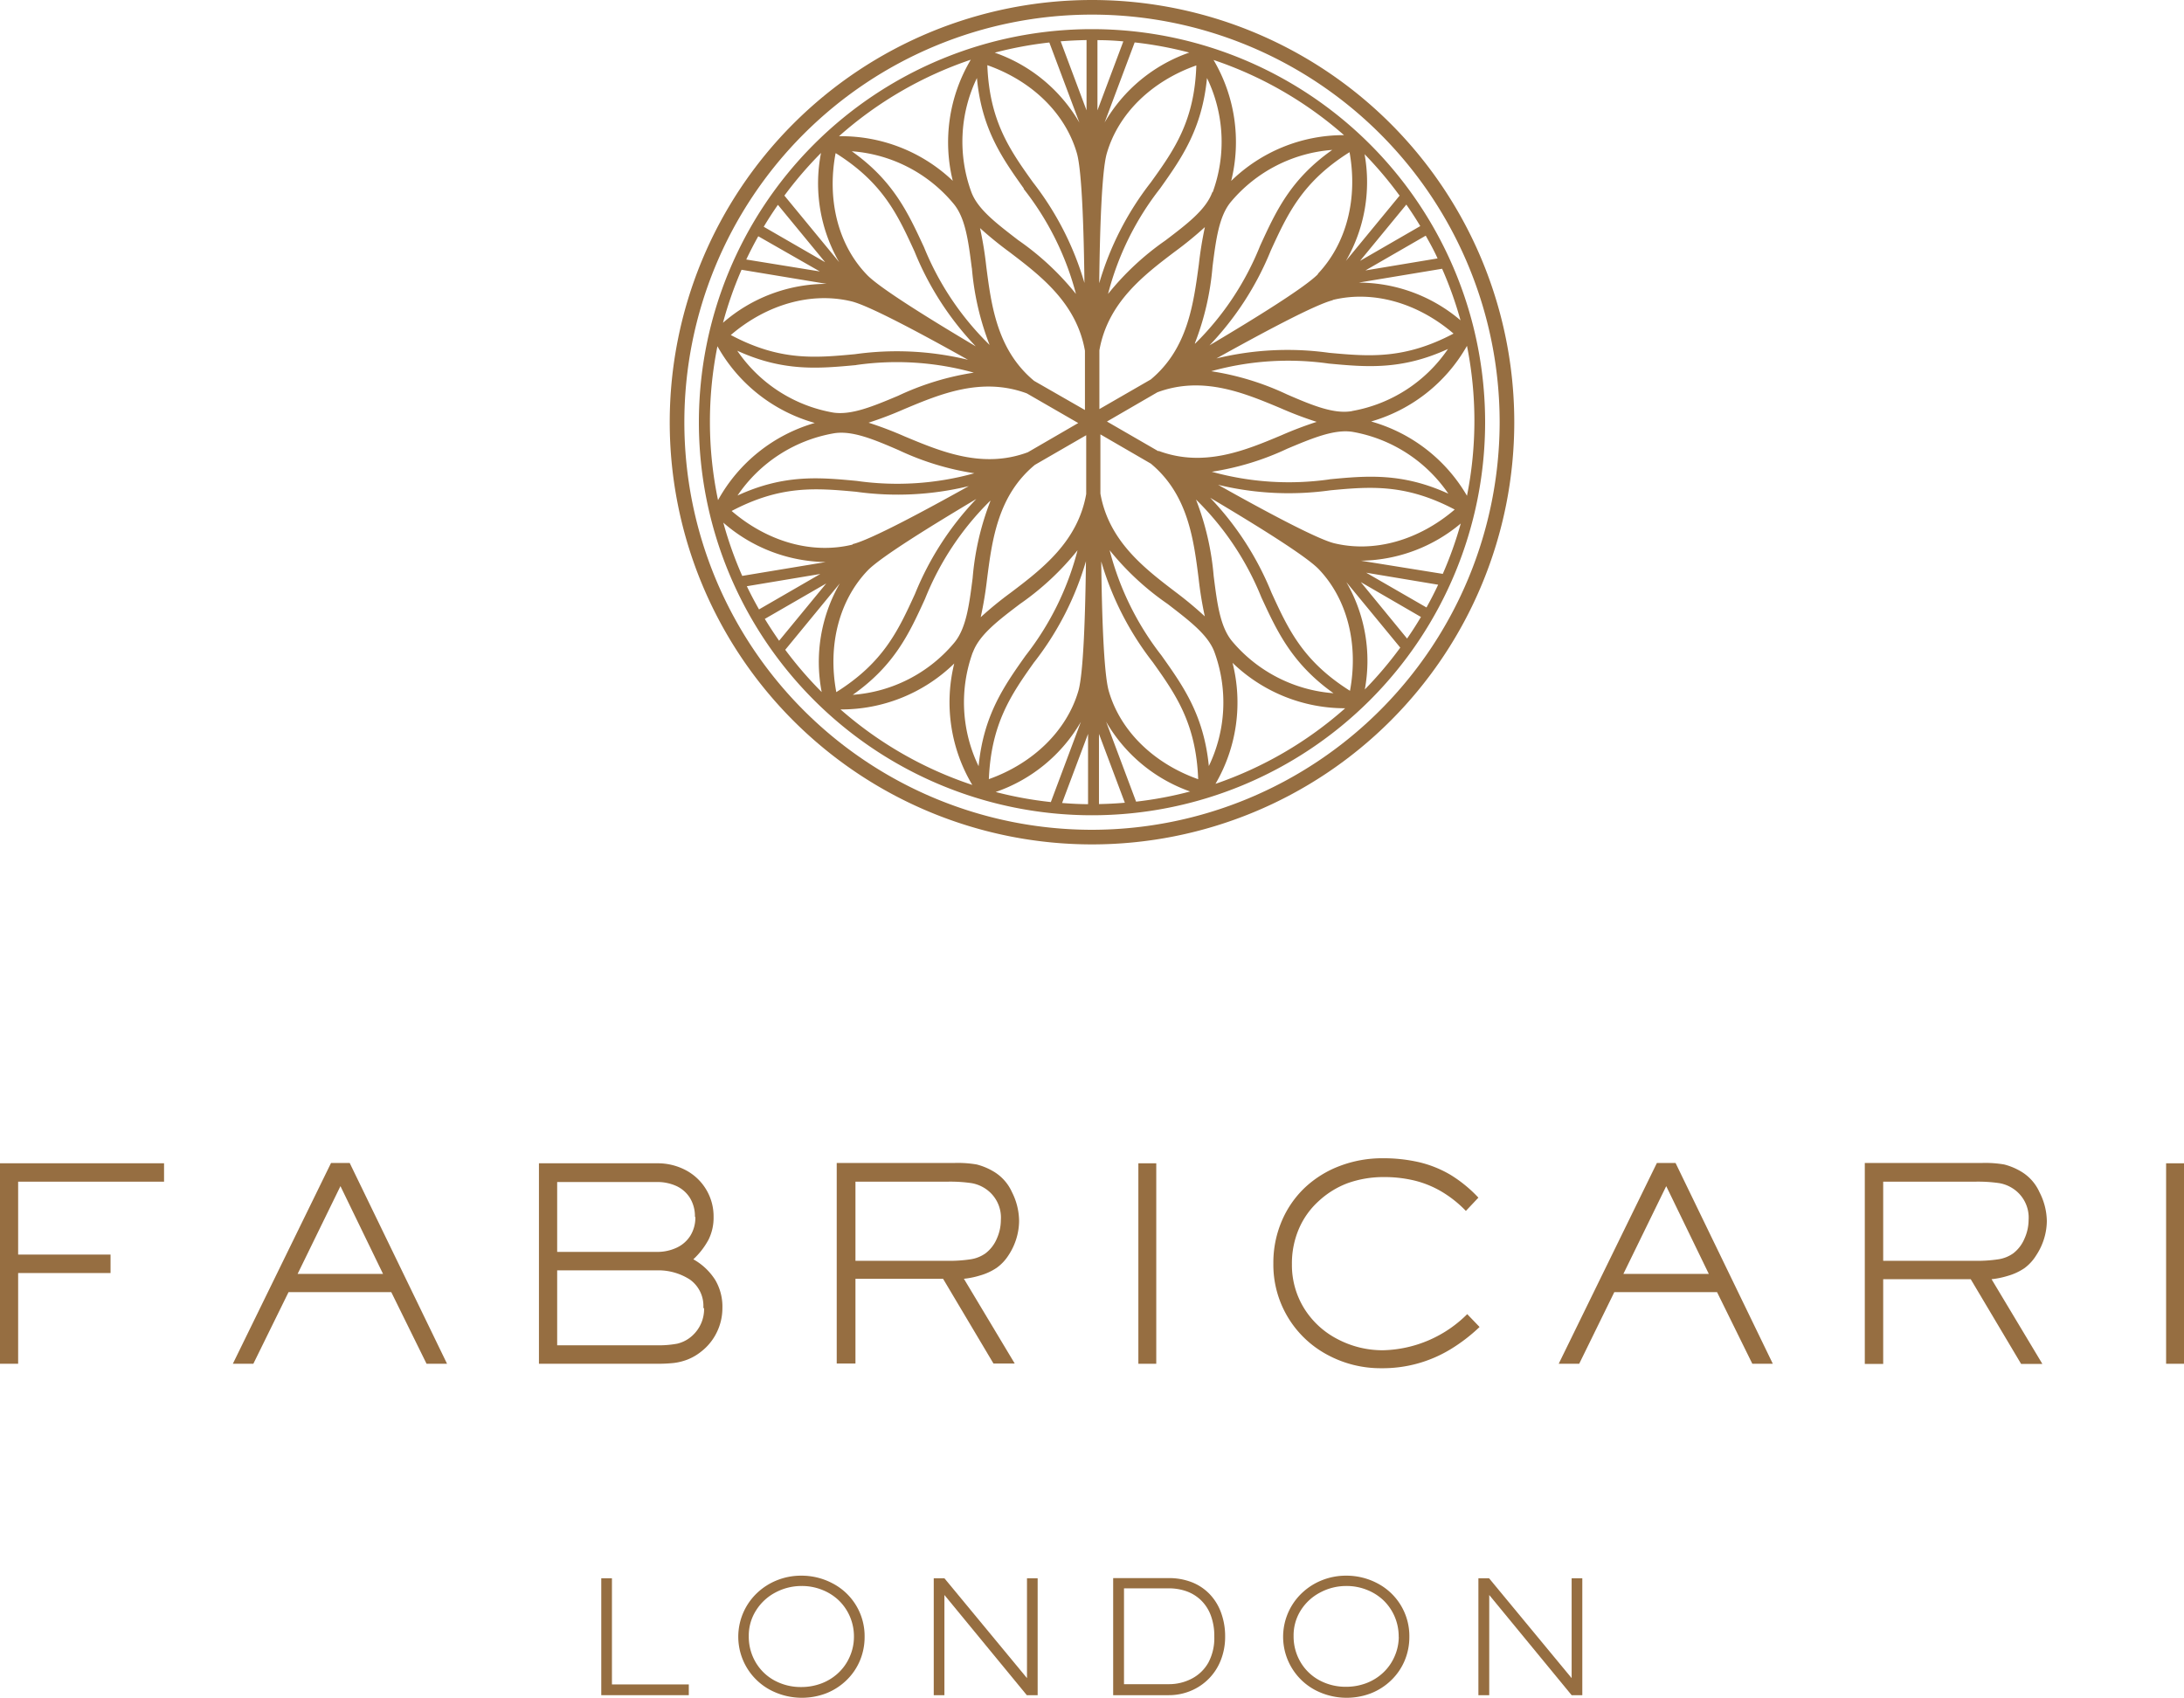 <svg id="Layer_1" data-name="Layer 1" xmlns="http://www.w3.org/2000/svg" viewBox="0 0 260 202.15"><title>fabricari-logo</title><path d="M19.53,140.7H2.16v8.68h11v2.2h-11v10.8H0V138.51H19.53v2.19Z" style="fill:#966e41"/><path d="M53.22,162.38H50.78l-4.2-8.53H34.35l-4.19,8.53H27.72l11.69-23.91h2.22Zm-7.62-10.7-5.07-10.45-5.1,10.45H45.6Z" style="fill:#966e41"/><path d="M86,155.75a6.55,6.55,0,0,1-.66,2.87,6.46,6.46,0,0,1-1.88,2.32,6.21,6.21,0,0,1-1.62.94,6.85,6.85,0,0,1-1.66.41,18.57,18.57,0,0,1-2,.09H64.16V138.51H78.22a7.13,7.13,0,0,1,3.4.81,6.21,6.21,0,0,1,3.33,5.6,5.83,5.83,0,0,1-.61,2.7,9,9,0,0,1-1.8,2.32,7.31,7.31,0,0,1,2.6,2.45A6.24,6.24,0,0,1,86,155.75Zm-3.27-10.86a4.18,4.18,0,0,0-.59-2.25,3.77,3.77,0,0,0-1.61-1.42,5.45,5.45,0,0,0-2.36-.48H66.33v8.32H78.22a5.41,5.41,0,0,0,2.31-.49,3.82,3.82,0,0,0,1.65-1.43A4.1,4.1,0,0,0,82.78,144.89Zm1,10.86a3.84,3.84,0,0,0-1.59-3.39,6.91,6.91,0,0,0-4-1.1H66.33v8.92H78.22a11.94,11.94,0,0,0,2.39-.19,4,4,0,0,0,1.78-.93A4.28,4.28,0,0,0,83.82,155.75Z" style="fill:#966e41"/><path d="M121.32,145.37a7.35,7.35,0,0,1-.32,2.09,7.53,7.53,0,0,1-.94,2,5.43,5.43,0,0,1-1.4,1.49,6.87,6.87,0,0,1-2,.92,9.84,9.84,0,0,1-1.91.39l6.05,10.09h-2.53l-6-10.09H101.84v10.09H99.61V138.47h14.07a13.29,13.29,0,0,1,2.59.18,7.56,7.56,0,0,1,1.93.79,5.43,5.43,0,0,1,2.27,2.5A7.72,7.72,0,0,1,121.32,145.37Zm-2.17-.11a4.13,4.13,0,0,0-2-3.83,4.26,4.26,0,0,0-1.51-.56,17.57,17.57,0,0,0-2.95-.17H101.84v9.42H112.7a16.92,16.92,0,0,0,2.92-.19,4.14,4.14,0,0,0,1.69-.69,4.28,4.28,0,0,0,1.35-1.74A5.46,5.46,0,0,0,119.15,145.27Z" style="fill:#966e41"/><path d="M137.65,162.38h-2.13V138.51h2.13v23.88Z" style="fill:#966e41"/><path d="M176.14,158a20.23,20.23,0,0,1-3.5,2.68,15.52,15.52,0,0,1-8.17,2.23,13.31,13.31,0,0,1-6.47-1.61,12.15,12.15,0,0,1-6.41-10.86,12.63,12.63,0,0,1,1-5.05,11.85,11.85,0,0,1,2.77-4,12.5,12.5,0,0,1,4.16-2.57,14.21,14.21,0,0,1,5.09-.91,18.88,18.88,0,0,1,4.33.47,13.46,13.46,0,0,1,3.75,1.51A16,16,0,0,1,176,142.6l-1.49,1.58a13.77,13.77,0,0,0-2.86-2.28,11.91,11.91,0,0,0-3.24-1.33,15.31,15.31,0,0,0-3.67-.42,12.72,12.72,0,0,0-4.29.72A10.47,10.47,0,0,0,157,143a9.48,9.48,0,0,0-2.36,3.29,10.42,10.42,0,0,0-.84,4.22,9.8,9.8,0,0,0,1.46,5.28,10.12,10.12,0,0,0,4,3.67,11.47,11.47,0,0,0,5.41,1.31,14.65,14.65,0,0,0,10-4.3Z" style="fill:#966e41"/><path d="M211.05,162.38h-2.44l-4.2-8.53H192.18L188,162.38h-2.44l11.69-23.91h2.22Zm-7.62-10.7-5.07-10.45-5.1,10.45h10.17Z" style="fill:#966e41"/><path d="M243.67,145.37a7.35,7.35,0,0,1-.32,2.09,7.53,7.53,0,0,1-.94,2A5.43,5.43,0,0,1,241,151a6.87,6.87,0,0,1-2,.92,9.84,9.84,0,0,1-1.91.39l6.05,10.09h-2.53l-6-10.09H224.19v10.09H222V138.47H236a13.29,13.29,0,0,1,2.59.18,7.56,7.56,0,0,1,1.93.79,5.43,5.43,0,0,1,2.27,2.5A7.72,7.72,0,0,1,243.67,145.37Zm-2.17-.11a4.13,4.13,0,0,0-2-3.83,4.26,4.26,0,0,0-1.51-.56,17.57,17.57,0,0,0-2.95-.17H224.19v9.42h10.86a16.92,16.92,0,0,0,2.92-.19,4.14,4.14,0,0,0,1.69-.69A4.28,4.28,0,0,0,241,147.5,5.46,5.46,0,0,0,241.5,145.27Z" style="fill:#966e41"/><path d="M260,162.38h-2.13V138.51H260v23.88Z" style="fill:#966e41"/><path d="M82,201.84H71.58V187.92h1.27v12.64H82v1.29Z" style="fill:#966e41"/><path d="M102.93,194.89a7.25,7.25,0,0,1-.57,2.86,7,7,0,0,1-1.62,2.34,7.29,7.29,0,0,1-2.39,1.53,8.1,8.1,0,0,1-6.67-.41,7.18,7.18,0,0,1-1.55-11.54,7.44,7.44,0,0,1,2.39-1.52,7.67,7.67,0,0,1,2.85-.54,7.88,7.88,0,0,1,3.79.94A7.07,7.07,0,0,1,102.93,194.89Zm-1.27,0a6,6,0,0,0-.48-2.41,5.94,5.94,0,0,0-1.33-1.93,6.1,6.1,0,0,0-2-1.26,6.45,6.45,0,0,0-2.42-.45,6.57,6.57,0,0,0-3.11.77A6,6,0,0,0,90,191.76a5.58,5.58,0,0,0-.86,3.05,6,6,0,0,0,.83,3.13,5.79,5.79,0,0,0,2.25,2.16,6.56,6.56,0,0,0,3.16.77,6.76,6.76,0,0,0,2.41-.43,6.05,6.05,0,0,0,2-1.24,5.78,5.78,0,0,0,1.35-1.9A5.84,5.84,0,0,0,101.66,194.93Z" style="fill:#966e41"/><path d="M123.53,201.84h-1.29l-9.81-11.93v11.93h-1.27V187.92h1.27l9.83,11.89V187.92h1.27v13.93Z" style="fill:#966e41"/><path d="M145.85,194.85a7.54,7.54,0,0,1-.52,2.83,6.49,6.49,0,0,1-3.59,3.65,6.76,6.76,0,0,1-2.62.51h-6.6V187.9h6.6a7.42,7.42,0,0,1,2.76.49A5.94,5.94,0,0,1,144,189.8a6.29,6.29,0,0,1,1.36,2.2A8.16,8.16,0,0,1,145.85,194.85Zm-1.29,0a7,7,0,0,0-.4-2.46,4.9,4.9,0,0,0-1.13-1.8,4.81,4.81,0,0,0-1.72-1.1,6.22,6.22,0,0,0-2.19-.37h-5.31v11.41h5.31a5.82,5.82,0,0,0,2.74-.65,4.8,4.8,0,0,0,2-1.93A6.18,6.18,0,0,0,144.56,194.89Z" style="fill:#966e41"/><path d="M167.78,194.89a7.25,7.25,0,0,1-.57,2.86,7,7,0,0,1-1.62,2.34,7.29,7.29,0,0,1-2.39,1.53,8.1,8.1,0,0,1-6.67-.41A7.18,7.18,0,0,1,155,189.67a7.44,7.44,0,0,1,2.39-1.52,7.67,7.67,0,0,1,2.85-.54,7.88,7.88,0,0,1,3.79.94A7.07,7.07,0,0,1,167.78,194.89Zm-1.27,0a6,6,0,0,0-.48-2.41,5.94,5.94,0,0,0-1.33-1.93,6.1,6.1,0,0,0-2-1.26,6.45,6.45,0,0,0-2.42-.45,6.57,6.57,0,0,0-3.11.77,6,6,0,0,0-2.31,2.12,5.58,5.58,0,0,0-.86,3.05,6,6,0,0,0,.83,3.13,5.79,5.79,0,0,0,2.25,2.16,6.56,6.56,0,0,0,3.16.77,6.76,6.76,0,0,0,2.41-.43,6.05,6.05,0,0,0,2-1.24,5.78,5.78,0,0,0,1.35-1.9A5.84,5.84,0,0,0,166.52,194.93Z" style="fill:#966e41"/><path d="M188.38,201.84H187.1l-9.81-11.93v11.93H176V187.92h1.27l9.83,11.89V187.92h1.27v13.93Z" style="fill:#966e41"/><path d="M130,0a50.27,50.27,0,1,0,50.27,50.27A50.27,50.27,0,0,0,130,0Zm0,98.8a48.53,48.53,0,1,1,48.53-48.53A48.59,48.59,0,0,1,130,98.8Z" style="fill:#966e41"/><path d="M130,3.47a46.8,46.8,0,1,0,46.8,46.8A46.8,46.8,0,0,0,130,3.47ZM103.3,67.92c1.53-1.59,7.66-5.37,12.93-8.51a35.84,35.84,0,0,0-7.3,11.3c-2,4.37-3.75,8.17-9.37,11.7C98.52,76.85,99.88,71.49,103.3,67.92ZM90.36,72.56c-0.51-.9-1-1.82-1.45-2.76l8.75-1.46Zm8-3.09-5.61,6.82c-0.59-.85-1.16-1.71-1.7-2.6Zm58.56-36.85c-1.53,1.59-7.65,5.37-12.93,8.5a35.85,35.85,0,0,0,7.3-11.3c2-4.36,3.75-8.17,9.37-11.7C161.66,23.68,160.3,29,156.88,32.61Zm12.81-4.56c0.5,0.89,1,1.79,1.41,2.71l-8.59,1.43Zm-7.82,3,5.51-6.7c0.58,0.83,1.14,1.69,1.66,2.56ZM123.2,55.35l6.11-3.53v7c-1,5.66-5.22,8.9-9,11.76a43.37,43.37,0,0,0-3.56,2.91A44.55,44.55,0,0,0,117.5,69C118.1,64.32,118.78,59,123.2,55.35Zm-0.09-10c-4.42-3.67-5.1-9-5.7-13.65a43.46,43.46,0,0,0-.74-4.54A44.52,44.52,0,0,0,120.16,30c3.76,2.86,8,6.1,9,11.76v7.06ZM137,45.18l-6.12,3.53v-7c1-5.66,5.22-8.9,9-11.76a43.42,43.42,0,0,0,3.56-2.91,44.56,44.56,0,0,0-.72,4.44C142.08,36.21,141.4,41.51,137,45.18ZM131,51.72l6,3.48c4.42,3.67,5.1,9,5.69,13.65a43.51,43.51,0,0,0,.74,4.54A44.38,44.38,0,0,0,140,70.53c-3.76-2.86-8-6.1-9-11.76V51.72Zm6.89,2-6.11-3.53,6-3.48c5.38-2,10.32.07,14.67,1.89a43.44,43.44,0,0,0,4.3,1.63,44.64,44.64,0,0,0-4.21,1.6C148.25,53.63,143.32,55.69,137.94,53.69Zm20.75-18c4.79-1.18,10.11.32,14.4,4-5.85,3.08-10,2.73-14.8,2.29a35.81,35.81,0,0,0-13.43.67C150.21,39.68,156.54,36.27,158.68,35.74Zm-16.4,5.17a32.55,32.55,0,0,0,2.11-9.16c0.41-3.22.77-6,2.19-7.7a17.44,17.44,0,0,1,12.06-6.18c-5,3.52-6.72,7.36-8.58,11.4A34.19,34.19,0,0,1,142.28,40.91Zm2.08-18c-0.76,2.08-3,3.78-5.58,5.74A32.58,32.58,0,0,0,131.91,35a34.19,34.19,0,0,1,6.19-12.55c2.58-3.63,5-7.09,5.59-13.16A17.45,17.45,0,0,1,144.37,22.88ZM137,21.72a35.84,35.84,0,0,0-6.14,12c0.07-6.13.29-13.33,0.9-15.45,1.37-4.74,5.33-8.6,10.66-10.48C142.21,14.37,139.82,17.81,137,21.72Zm-15.15.75A34.19,34.19,0,0,1,128.09,35a32.58,32.58,0,0,0-6.88-6.41c-2.59-2-4.82-3.67-5.58-5.74a17.45,17.45,0,0,1,.67-13.56C116.87,15.39,119.32,18.84,121.9,22.47ZM117.54,7.76c5.33,1.88,9.28,5.73,10.66,10.48,0.61,2.12.83,9.31,0.9,15.45a35.84,35.84,0,0,0-6.14-12C120.18,17.81,117.79,14.37,117.54,7.76Zm-1.84,24.15a32.54,32.54,0,0,0,2.11,9.16A34.19,34.19,0,0,1,110,29.43c-1.86-4-3.62-7.9-8.6-11.42a17.4,17.4,0,0,1,12.08,6.2C114.93,25.9,115.28,28.69,115.69,31.91Zm-0.46,10.93a35.85,35.85,0,0,0-13.44-.67C97,42.62,92.85,43,87,39.89c4.29-3.67,9.61-5.17,14.4-4C103.55,36.43,109.89,39.84,115.24,42.84Zm7,4,6.12,3.53-6,3.48c-5.38,2-10.31-.07-14.67-1.89a43.58,43.58,0,0,0-4.29-1.63,44.61,44.61,0,0,0,4.2-1.6C111.93,46.91,116.86,44.85,122.24,46.84Zm-20.74,18c-4.8,1.18-10.11-.32-14.4-4,5.85-3.08,10-2.73,14.8-2.29a35.78,35.78,0,0,0,13.43-.67C110,60.85,103.64,64.27,101.5,64.79Zm16.4-5.17a32.56,32.56,0,0,0-2.11,9.16c-0.41,3.22-.77,6-2.19,7.7a17.39,17.39,0,0,1-12.08,6.2c5-3.52,6.75-7.37,8.6-11.42A34.19,34.19,0,0,1,117.89,59.62Zm-2.08,18c0.76-2.08,3-3.78,5.58-5.74a32.6,32.6,0,0,0,6.88-6.41,34.2,34.2,0,0,1-6.19,12.55c-2.57,3.63-5,7.09-5.59,13.16A17.46,17.46,0,0,1,115.81,77.66Zm7.32,1.15a35.85,35.85,0,0,0,6.14-12c-0.07,6.13-.29,13.33-0.9,15.44C127,87,123,90.89,117.72,92.77,118,86.16,120.36,82.72,123.14,78.81Zm15.15-.75a34.2,34.2,0,0,1-6.19-12.56A32.58,32.58,0,0,0,139,71.91c2.59,2,4.82,3.67,5.58,5.74a17.46,17.46,0,0,1-.67,13.56C143.31,85.15,140.86,81.69,138.28,78.06Zm4.36,14.71C137.31,90.89,133.36,87,132,82.29c-0.61-2.12-.83-9.31-0.9-15.44a35.83,35.83,0,0,0,6.14,12C140,82.72,142.39,86.16,142.64,92.77Zm1.84-24.14a32.62,32.62,0,0,0-2.11-9.16,34.19,34.19,0,0,1,7.78,11.64c1.85,4,3.62,7.89,8.59,11.42a17.49,17.49,0,0,1-12.07-6.19C145.25,74.63,144.9,71.85,144.49,68.62Zm0.46-10.93a35.75,35.75,0,0,0,13.43.67c4.77-.45,8.95-0.79,14.8,2.29-4.29,3.67-9.6,5.18-14.4,4C156.64,64.11,150.3,60.7,144.95,57.69Zm13.31-.63a34.25,34.25,0,0,1-14-.91,32.64,32.64,0,0,0,9-2.75c3-1.26,5.59-2.34,7.76-2a17.45,17.45,0,0,1,11.4,7.36C166.91,56.26,162.69,56.65,158.26,57.07Zm2.69-8.13c-2.17.38-4.76-.7-7.76-2a32.6,32.6,0,0,0-9-2.75,34.21,34.21,0,0,1,14-.91c4.43,0.41,8.65.81,14.19-1.74A17.45,17.45,0,0,1,160.95,48.94Zm0.73-15.29,10-1.66a45.14,45.14,0,0,1,2.19,6.14A18.75,18.75,0,0,0,161.68,33.65ZM146.57,21.54a19.23,19.23,0,0,0-2.1-14.4A45.5,45.5,0,0,1,160,16.09,19.18,19.18,0,0,0,146.57,21.54ZM131.5,14.59l3.58-9.54a45.21,45.21,0,0,1,6.5,1.21A18.77,18.77,0,0,0,131.5,14.59Zm-0.85-1.45V4.78q1.55,0,3.08.15Zm-1.3,0-3.08-8.22q1.53-.12,3.08-0.15v8.37ZM128.5,14.6a18.77,18.77,0,0,0-10.08-8.33,45.21,45.21,0,0,1,6.5-1.21Zm-15,7a19.24,19.24,0,0,0-13.62-5.38,45.51,45.51,0,0,1,15.69-9.11A19.23,19.23,0,0,0,113.45,21.63Zm-14-3.36c5.62,3.53,7.37,7.34,9.37,11.7a35.85,35.85,0,0,0,7.29,11.3c-5.27-3.13-11.4-6.91-12.93-8.5C99.79,29.2,98.43,23.84,99.47,18.27Zm-1.9,14.08L88.84,30.9q0.67-1.41,1.43-2.77ZM90.92,27q0.8-1.34,1.69-2.61l5.62,6.83Zm7.49,6.8a18.8,18.8,0,0,0-12.34,4.63,45.12,45.12,0,0,1,2.21-6.31Zm3.52,9.66a34.18,34.18,0,0,1,14,.91,32.6,32.6,0,0,0-9,2.75c-3,1.26-5.58,2.34-7.76,2a17.45,17.45,0,0,1-11.4-7.36C93.27,44.28,97.49,43.88,101.92,43.47ZM99.23,51.6c2.17-.38,4.76.7,7.76,2a32.64,32.64,0,0,0,9,2.75,34.23,34.23,0,0,1-14,.91c-4.43-.42-8.65-0.81-14.19,1.74A17.45,17.45,0,0,1,99.23,51.6ZM98.18,66.92h0.13l-9.95,1.65a45.12,45.12,0,0,1-2.25-6.34A18.92,18.92,0,0,0,98.18,66.92Zm1.87,17.55A19.25,19.25,0,0,0,113.6,79a19.23,19.23,0,0,0,2.15,14.46,45.49,45.49,0,0,1-15.7-9h0Zm28.63,1.47L125.1,95.5a45.2,45.2,0,0,1-6.57-1.2A18.79,18.79,0,0,0,128.68,85.94Zm0.85,1.44v8.37c-1,0-2.07-.06-3.09-0.14Zm1.3,0,3.08,8.2q-1.53.13-3.08,0.16V87.38Zm0.85-1.45a18.74,18.74,0,0,0,10,8.31,45.19,45.19,0,0,1-6.43,1.21Zm15.06-7a19.24,19.24,0,0,0,13.4,5.4,45.51,45.51,0,0,1-15.44,9A19.22,19.22,0,0,0,146.73,78.92Zm14,3.34c-5.62-3.53-7.37-7.33-9.37-11.7a35.85,35.85,0,0,0-7.3-11.3c5.27,3.13,11.4,6.91,12.93,8.51C160.39,71.33,161.75,76.7,160.71,82.26Zm1.9-14.08,8.57,1.43q-0.65,1.38-1.39,2.71Zm6.52,5.27q-0.78,1.32-1.65,2.57L162,69.31ZM162,66.76h0.13a18.84,18.84,0,0,0,11.77-4.43,45.11,45.11,0,0,1-2.14,6Zm1.25-16.58a19.23,19.23,0,0,0,11.39-9,45.49,45.49,0,0,1,0,17.85A19.22,19.22,0,0,0,163.21,50.18Zm3.39-26.91-6.41,7.79a18.72,18.72,0,0,0,2.22-12.7A45.86,45.86,0,0,1,166.6,23.27ZM97.74,18.21a18.79,18.79,0,0,0,2.16,13l-6.52-7.92A45.87,45.87,0,0,1,97.74,18.21Zm-12.34,23A19.23,19.23,0,0,0,97,50.36a19.24,19.24,0,0,0-11.52,9.19A45.61,45.61,0,0,1,85.41,41.22Zm8.08,36.16,6.5-7.91A18.79,18.79,0,0,0,97.82,82.4,45.88,45.88,0,0,1,93.49,77.38Zm69,4.71a18.74,18.74,0,0,0-2.2-12.77l6.42,7.8A45.84,45.84,0,0,1,162.48,82.09Z" style="fill:#966e41"/></svg>